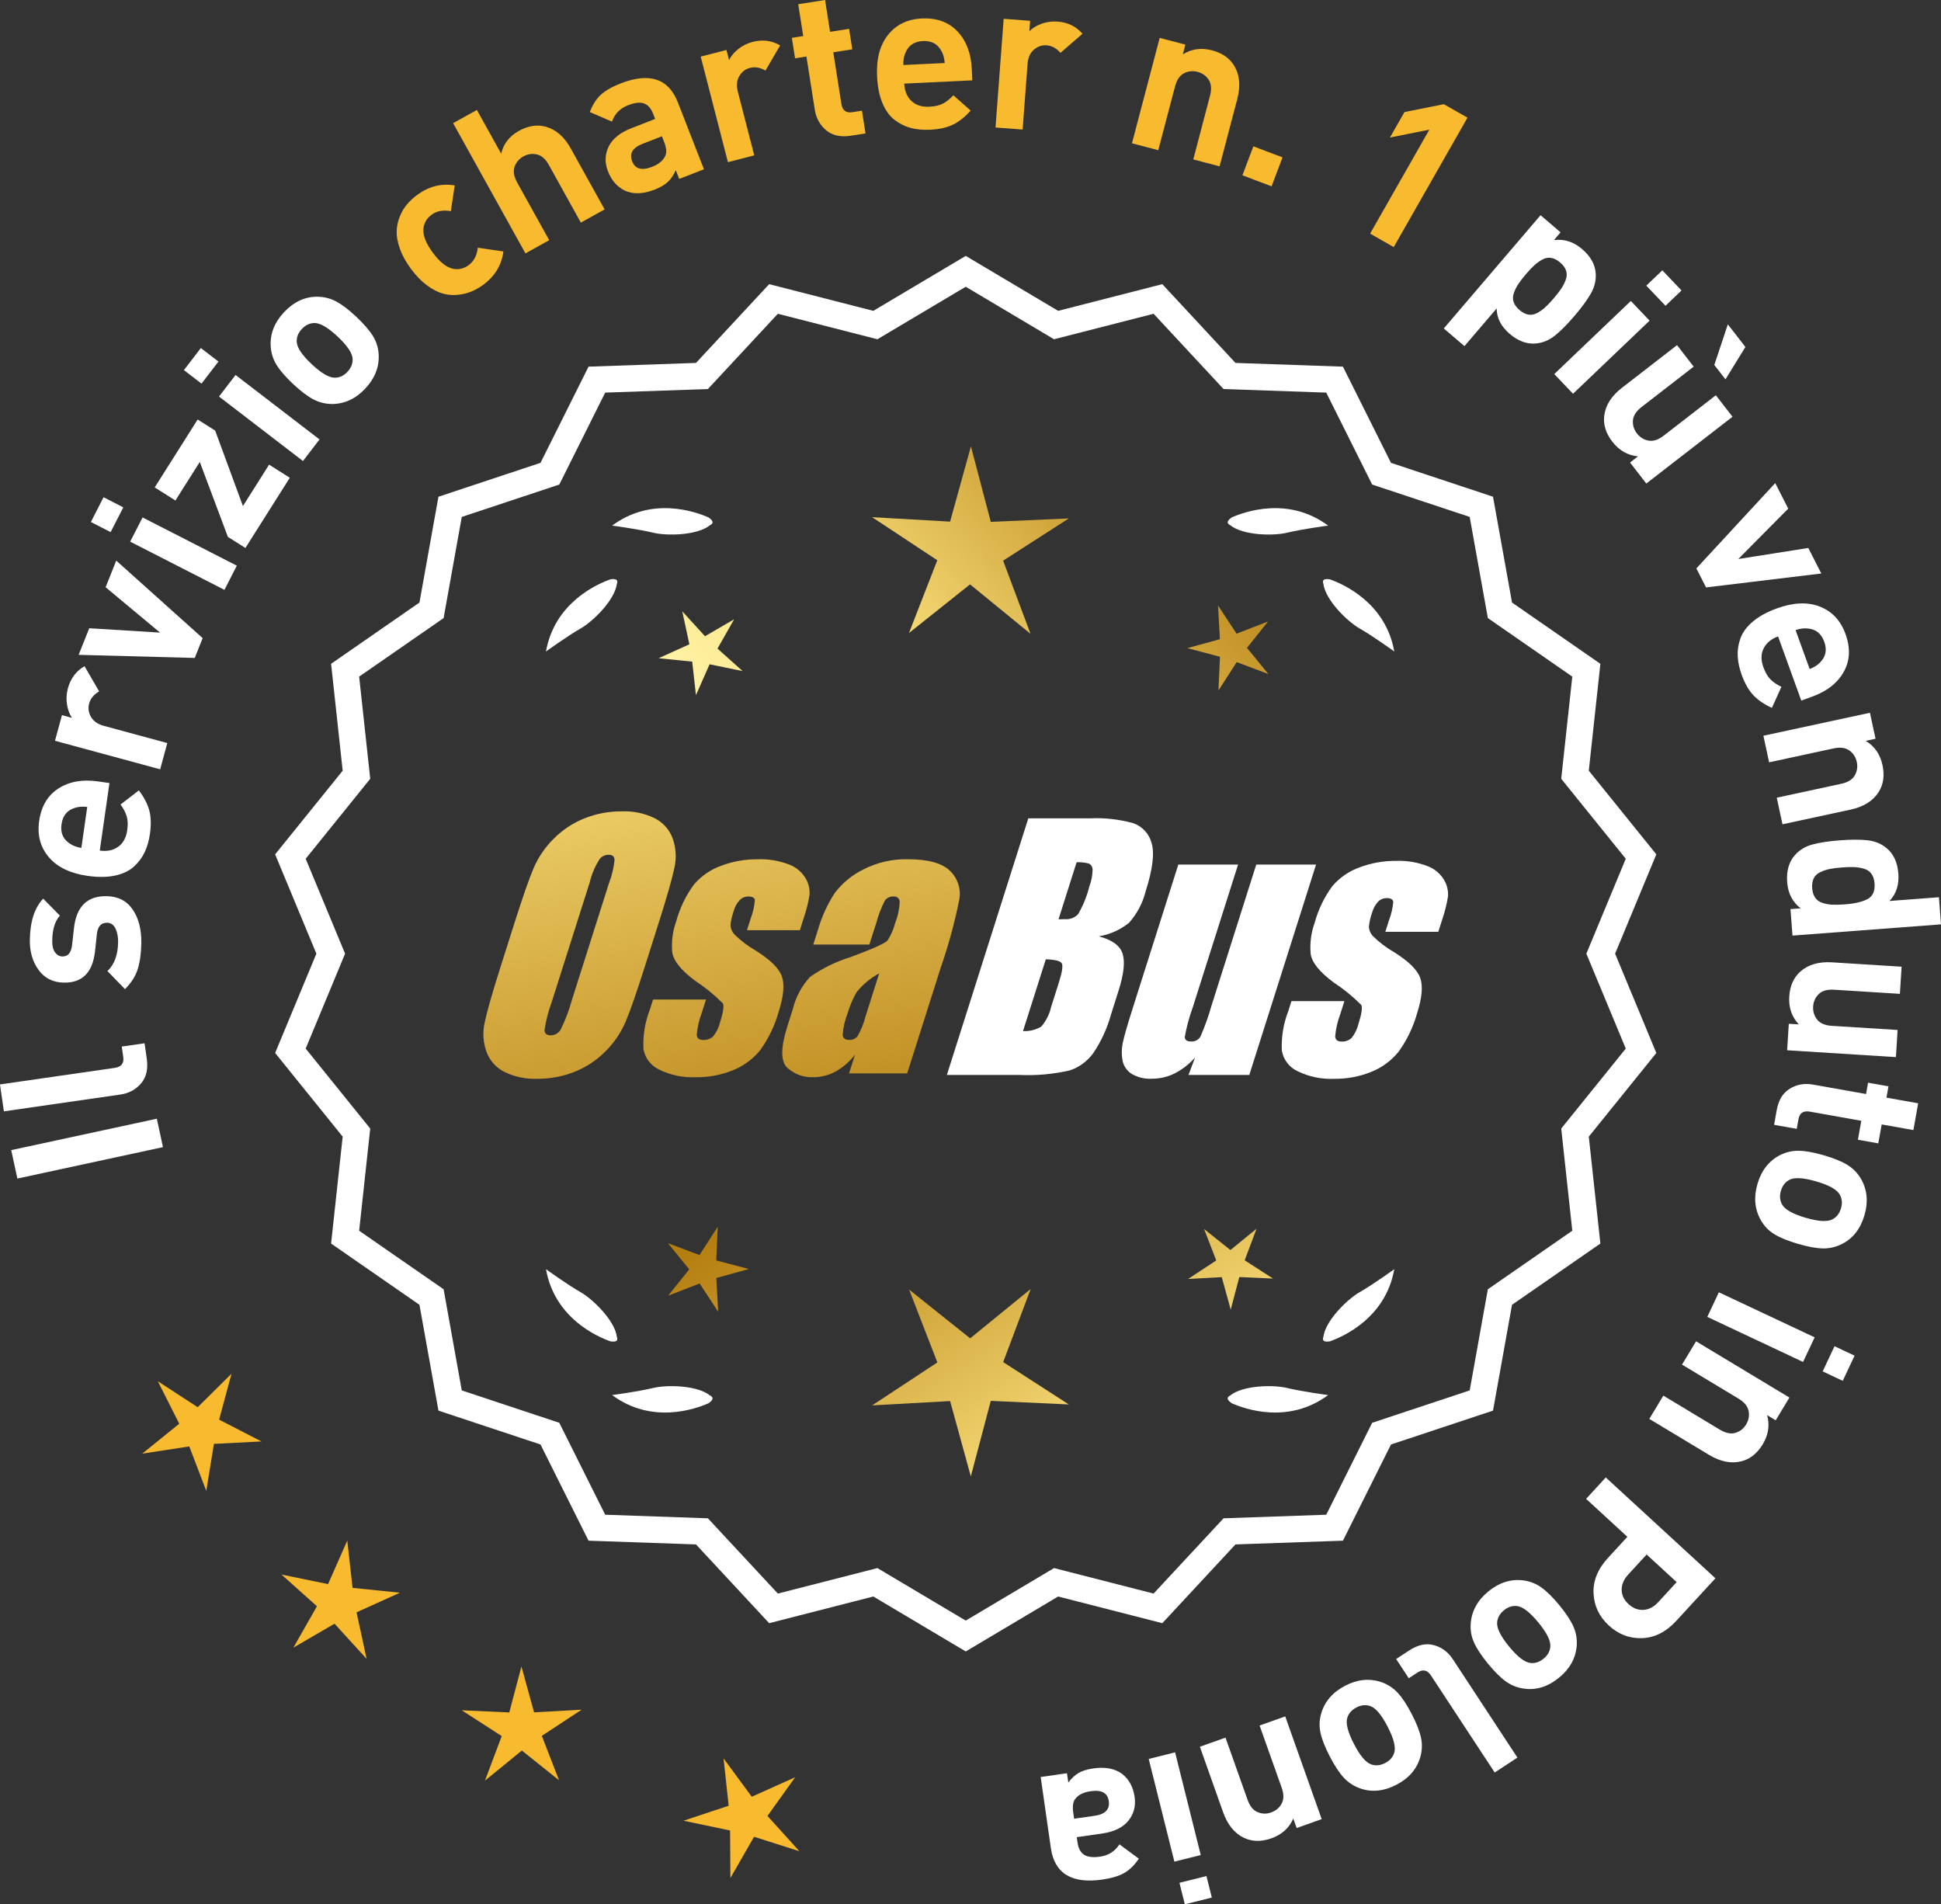 <?xml version="1.0" encoding="UTF-8"?>
<svg id="Layer_2" data-name="Layer 2" xmlns="http://www.w3.org/2000/svg" xmlns:xlink="http://www.w3.org/1999/xlink" viewBox="0 0 176.288 172.932">
  <rect x="0" y="0" width="176.288" height="172.932" fill="#333333" stroke="none"/>
  <defs>
    <style>
      .cls-1 {
        fill: url(#linear-gradient-8);
      }

      .cls-2 {
        fill: url(#linear-gradient-7);
      }

      .cls-3 {
        fill: url(#linear-gradient-5);
      }

      .cls-4 {
        fill: url(#linear-gradient-6);
      }

      .cls-5 {
        fill: url(#linear-gradient-9);
      }

      .cls-6 {
        fill: url(#linear-gradient-4);
      }

      .cls-7 {
        fill: url(#linear-gradient-3);
      }

      .cls-8 {
        fill: url(#linear-gradient-2);
      }

      .cls-9 {
        fill: url(#linear-gradient);
      }

      .cls-10 {
        fill: #f8ba2f;
      }

      .cls-11 {
        fill: #fff;
      }
    </style>
    <linearGradient id="linear-gradient" x1="114.064" y1="196.228" x2="62.639" y2="113.709" gradientUnits="userSpaceOnUse">
      <stop offset="0" stop-color="#f9df7b"/>
      <stop offset=".279" stop-color="#b57e10"/>
      <stop offset=".323" stop-color="#c89d38"/>
      <stop offset=".417" stop-color="#efda86"/>
      <stop offset=".46" stop-color="#fff3a6"/>
      <stop offset=".642" stop-color="#f9df7b"/>
      <stop offset="1" stop-color="#b57e10"/>
    </linearGradient>
    <linearGradient id="linear-gradient-2" x1="127.312" y1="187.973" x2="75.887" y2="105.453" xlink:href="#linear-gradient"/>
    <linearGradient id="linear-gradient-3" x1="148.839" y1="174.557" x2="97.414" y2="92.038" xlink:href="#linear-gradient"/>
    <linearGradient id="linear-gradient-4" x1="48.627" y1="64.178" x2="80.319" y2="235.197" gradientUnits="userSpaceOnUse">
      <stop offset="0" stop-color="#f9df7b"/>
      <stop offset=".279" stop-color="#b57e10"/>
      <stop offset=".284" stop-color="#e5c25b"/>
      <stop offset=".286" stop-color="#f9df7b"/>
      <stop offset=".46" stop-color="#fff3a6"/>
      <stop offset=".642" stop-color="#f9df7b"/>
      <stop offset="1" stop-color="#b57e10"/>
    </linearGradient>
    <linearGradient id="linear-gradient-5" x1="61.135" y1="61.86" x2="92.827" y2="232.879" xlink:href="#linear-gradient-4"/>
    <linearGradient id="linear-gradient-6" x1="73.76" y1="59.521" x2="105.452" y2="230.539" xlink:href="#linear-gradient-4"/>
    <linearGradient id="linear-gradient-7" x1="53.074" y1="113.579" x2="118.85" y2="52.587" xlink:href="#linear-gradient"/>
    <linearGradient id="linear-gradient-8" x1="30.855" y1="89.618" x2="96.631" y2="28.625" xlink:href="#linear-gradient"/>
    <linearGradient id="linear-gradient-9" x1="37.91" y1="97.227" x2="103.687" y2="36.234" xlink:href="#linear-gradient"/>
  </defs>
  <g id="Layer_1-2" data-name="Layer 1">
    <g>
      <g>
        <polygon class="cls-10" points="21.026 124.746 17.957 127.789 14.335 125.432 16.28 129.29 12.919 132.007 17.19 131.35 18.735 135.385 19.429 131.12 23.745 130.898 19.903 128.919 21.026 124.746"/>
        <polygon class="cls-10" points="32.021 144.196 31.541 139.901 29.796 143.855 25.564 142.984 28.784 145.865 26.648 149.622 30.384 147.449 33.296 150.642 32.384 146.418 36.32 144.634 32.021 144.196"/>
        <polygon class="cls-10" points="48.506 155.499 47.36 151.332 46.255 155.51 41.938 155.312 45.569 157.654 44.047 161.699 47.397 158.968 50.773 161.666 49.212 157.636 52.821 155.259 48.506 155.499"/>
        <polygon class="cls-10" points="69.703 164.906 72.221 161.393 68.278 163.163 65.716 159.683 66.181 163.979 62.079 165.341 66.309 166.227 66.337 170.548 68.486 166.799 72.604 168.109 69.703 164.906"/>
      </g>
      <g>
        <path class="cls-11" d="M87.712,149.607l-8.345-4.961-9.405,2.409-6.61-7.111-9.703-.338-4.338-8.685-9.214-3.058-1.716-9.556-7.98-5.53,1.046-9.652-6.098-7.554,3.723-8.967-3.723-8.967,6.098-7.554-1.046-9.652,7.98-5.53,1.716-9.556,9.214-3.058,4.338-8.685,9.703-.338,6.61-7.111,9.405,2.409,8.345-4.961,8.345,4.961,9.405-2.409,6.61,7.111,9.703.338,4.338,8.685,9.214,3.058,1.716,9.556,7.98,5.53-1.046,9.652,6.098,7.554-3.723,8.967,3.723,8.967-6.098,7.554,1.046,9.652-7.98,5.53-1.716,9.556-9.214,3.058-4.338,8.685-9.703.338-6.61,7.111-9.405-2.409-8.345,4.961ZM79.642,142.731l8.07,4.797,8.07-4.797,9.095,2.329,6.392-6.877,9.383-.327,4.195-8.399,8.91-2.957,1.659-9.241,7.716-5.348-1.011-9.334,5.897-7.305-3.6-8.671,3.6-8.671-5.897-7.305,1.011-9.334-7.716-5.348-1.659-9.241-8.91-2.957-4.195-8.399-9.383-.327-6.392-6.877-9.095,2.329-8.07-4.797-8.07,4.797-9.095-2.329-6.392,6.877-9.383.327-4.195,8.399-8.91,2.957-1.659,9.241-7.716,5.348,1.011,9.334-5.897,7.305,3.6,8.671-3.6,8.671,5.897,7.305-1.011,9.334,7.716,5.348,1.659,9.241,8.91,2.957,4.195,8.399,9.383.327,6.392,6.877,9.095-2.329Z"/>
        <path class="cls-11" d="M87.712,149.969l-8.394-4.99-9.459,2.423-6.647-7.152-9.759-.34-4.363-8.735-9.268-3.076-1.726-9.61-8.025-5.562,1.052-9.708-6.134-7.598,3.745-9.018-3.745-9.018,6.134-7.598-1.052-9.708,8.025-5.562,1.726-9.61,9.268-3.076,4.363-8.735,9.759-.34,6.647-7.152,9.459,2.423,8.394-4.99,8.393,4.99,9.459-2.423,6.647,7.152,9.759.34,4.364,8.735,9.267,3.076,1.726,9.61,8.025,5.562-1.052,9.708,6.134,7.598-3.744,9.018,3.744,9.018-6.134,7.598,1.052,9.708-8.025,5.562-1.726,9.61-9.267,3.076-4.364,8.735-9.759.34-6.647,7.152-9.459-2.423-8.393,4.99ZM79.414,144.313l8.298,4.932,8.297-4.932,9.352,2.395,6.571-7.07,9.647-.336,4.313-8.635,9.161-3.041,1.706-9.501,7.934-5.499-1.04-9.597,6.063-7.511-3.701-8.916,3.701-8.915-6.063-7.511,1.04-9.596-7.934-5.499-1.706-9.501-9.161-3.041-4.313-8.636-9.647-.336-6.571-7.07-9.352,2.396-8.297-4.933-8.298,4.933-9.352-2.396-6.571,7.07-9.647.336-4.312,8.636-9.162,3.041-1.706,9.501-7.934,5.499,1.04,9.596-6.063,7.511,3.702,8.915-3.702,8.916,6.063,7.511-1.04,9.597,7.934,5.499,1.706,9.501,9.162,3.041,4.312,8.635,9.647.336,6.571,7.07,9.352-2.395ZM87.712,147.891l-8.118-4.826-9.148,2.343-6.43-6.917-9.438-.329-4.221-8.449-8.963-2.975-1.669-9.295-7.763-5.38,1.018-9.389-5.933-7.349,3.622-8.722-3.622-8.722,5.933-7.349-1.018-9.39,7.763-5.379,1.669-9.295,8.963-2.975,4.221-8.449,9.438-.329,6.43-6.917,9.148,2.344,8.118-4.826,8.117,4.826,9.148-2.343,6.43,6.917,9.438.329,4.221,8.449,8.964,2.975,1.669,9.295,7.762,5.379-1.018,9.39,5.933,7.349-3.622,8.722,3.622,8.722-5.933,7.349,1.018,9.389-7.762,5.38-1.669,9.295-8.964,2.975-4.221,8.449-9.438.329-6.43,6.917-9.148-2.343-8.117,4.826ZM79.689,142.398l8.022,4.769,8.021-4.769,9.041,2.315,6.354-6.835,9.327-.325,4.17-8.349,8.858-2.939,1.649-9.186,7.67-5.316-1.006-9.278,5.862-7.262-3.579-8.62,3.579-8.619-5.862-7.262,1.006-9.278-7.67-5.316-1.649-9.186-8.858-2.94-4.17-8.349-9.327-.325-6.354-6.835-9.041,2.315-8.021-4.769-8.022,4.769-9.041-2.315-6.354,6.835-9.327.325-4.17,8.349-8.857,2.94-1.649,9.186-7.671,5.316,1.006,9.278-5.862,7.262,3.579,8.619-3.579,8.62,5.862,7.262-1.006,9.278,7.671,5.316,1.649,9.186,8.857,2.939,4.17,8.349,9.327.325,6.354,6.835,9.041-2.315Z"/>
      </g>
      <g>
        <polygon class="cls-9" points="65.05 114.458 65.19 111.397 63.53 113.972 60.662 112.893 62.598 115.268 60.685 117.662 63.542 116.555 65.228 119.114 65.058 116.054 68.012 115.242 65.05 114.458"/>
        <polygon class="cls-8" points="93.611 117.054 88.112 121.536 82.57 117.108 85.133 123.722 79.209 127.625 86.292 127.231 88.173 134.071 89.988 127.213 97.074 127.538 91.112 123.693 93.611 117.054"/>
        <polygon class="cls-7" points="113.046 114.448 114.126 111.58 111.75 113.516 109.356 111.603 110.464 114.461 107.905 116.146 110.964 115.976 111.777 118.931 112.56 115.969 115.621 116.109 113.046 114.448"/>
      </g>
      <g>
        <path class="cls-11" d="M111.72,126.733c-.114.057-.184.124-.207.201-.001.001-.002.002-.003.003.001 0.0.001 0.0.002.001-.036.131.066.291.35.488,1.179.524,5.149,1.947,8.764-.74,0,0-2.348-.308-3.726-.643-1.249-.304-4.027-.256-5.179.691Z"/>
        <path class="cls-11" d="M120.18,121.694c0.0.001-0.0.003,0,.004.001-0.0.001-0.0.002-.001.063.12.248.166.589.115,1.217-.428,5.08-2.121,5.862-6.557,0,0-1.918,1.389-3.15,2.091-1.117.637-3.103,2.579-3.29,4.059-.043.12-.049.217-.013.288Z"/>
      </g>
      <g>
        <path class="cls-11" d="M64.5,126.733c.114.057.184.124.207.201.001.001.002.002.003.003-.001 0-.001 0-.002.001.036.131-.066.291-.35.488-1.179.524-5.149,1.947-8.764-.74,0,0,2.348-.308,3.726-.643,1.249-.304,4.027-.256,5.179.691Z"/>
        <path class="cls-11" d="M56.041,121.694c-0.0.001 0.0.003,0,.004-.001-0-.001-0-.002-.001-.063.12-.248.166-.589.115-1.217-.428-5.08-2.121-5.862-6.557,0,0,1.918,1.389,3.15,2.091,1.117.637,3.103,2.579,3.29,4.059.043.12.049.217.013.288Z"/>
      </g>
      <g>
        <path class="cls-11" d="M64.5,47.685c.114-.057.184-.124.207-.201.001-.001.002-.002.003-.003-.001-0-.001-0-.002-.001.036-.131-.066-.291-.35-.488-1.179-.524-5.149-1.947-8.764.74,0,0,2.348.308,3.726.643,1.249.304,4.027.256,5.179-.691Z"/>
        <path class="cls-11" d="M56.041,52.723c-0-.001 0-.003,0-.004-.001 0-.001 0-.002.001-.063-.12-.248-.166-.589-.115-1.217.428-5.08,2.121-5.862,6.557,0,0,1.918-1.389,3.15-2.091,1.117-.637,3.103-2.579,3.29-4.059.043-.12.049-.217.013-.288Z"/>
      </g>
      <g>
        <path class="cls-11" d="M111.72,47.685c-.114-.057-.184-.124-.207-.201-.001-.001-.002-.002-.003-.003.001-0.0.001-0.0.002-.001-.036-.131.066-.291.35-.488,1.179-.524,5.149-1.947,8.764.74,0,0-2.348.308-3.726.643-1.249.304-4.027.256-5.179-.691Z"/>
        <path class="cls-11" d="M120.18,52.723c0-.001-0-.003,0-.004.001 0.0.001 0.0.002.001.063-.12.248-.166.589-.115,1.217.428,5.08,2.121,5.862,6.557,0,0-1.918-1.389-3.15-2.091-1.117-.637-3.103-2.579-3.29-4.059-.043-.12-.049-.217-.013-.288Z"/>
      </g>
      <g id="Group_4" data-name="Group 4">
        <g id="Group_1" data-name="Group 1">
          <path id="Path_1" data-name="Path 1" class="cls-6" d="M58.553,87.816c-.743,2.341-1.321,3.999-1.734,4.975-.429.998-1.045,1.904-1.814,2.67-.793.803-1.741,1.435-2.787,1.858-1.09.438-2.256.658-3.431.648-1.017.039-2.027-.171-2.945-.611-.769-.376-1.363-1.035-1.657-1.839-.308-.854-.365-1.778-.165-2.663.198-.958.677-2.638,1.438-5.039l1.265-3.987c.743-2.341,1.321-3.999,1.734-4.975.429-.998,1.045-1.904,1.814-2.67.793-.803,1.741-1.435,2.787-1.858,1.091-.437,2.256-.656,3.431-.646,1.017-.039,2.027.171,2.945.611.768.377,1.362,1.036,1.657,1.84.308.854.365,1.778.165,2.663-.198.958-.677,2.637-1.438,5.037l-1.266,3.986ZM55.327,80.157c.255-.669.42-1.369.49-2.082-.014-.303-.197-.454-.548-.454-.305.003-.593.136-.794.366-.426.665-.737,1.397-.922,2.166l-3.456,10.883c-.3.811-.515,1.65-.64,2.506,0,.319.194.476.565.476.383-.001.734-.212.915-.548.408-.836.739-1.708.988-2.604l3.398-10.71.003.003Z"/>
          <path id="Path_2" data-name="Path 2" class="cls-3" d="M72.65,84.474h-4.81l.329-1.035c.208-.538.339-1.102.391-1.676-.018-.234-.216-.351-.592-.351-.295-.003-.578.115-.785.325-.254.277-.438.611-.538.973-.15.416-.25.849-.298,1.289.015.339.158.661.399.9.569.552,1.206,1.031,1.894,1.425,1.317.827,2.106,1.604,2.367,2.33.259.728.172,1.789-.271,3.182-.35,1.263-.919,2.454-1.683,3.518-.654.81-1.504,1.439-2.469,1.829-1.077.439-2.23.656-3.393.64-1.148.051-2.29-.186-3.322-.691-.755-.353-1.289-1.052-1.43-1.873-.055-1.217.143-2.433.582-3.57l.293-.922h4.808l-.384,1.21c-.246.642-.398,1.316-.454,2.001.022.307.216.461.574.461.33.02.655-.092.903-.311.308-.381.527-.826.64-1.302.289-.911.373-1.482.251-1.712-.764-.766-1.605-1.451-2.509-2.045-1.291-.958-1.987-1.829-2.088-2.612-.083-.943.039-1.893.359-2.784.329-1.218.883-2.363,1.634-3.376.659-.761,1.503-1.338,2.45-1.676,1.062-.401,2.19-.6,3.325-.589.978-.037,1.953.127,2.864.483.631.24,1.16.689,1.498,1.273.258.444.376.955.34,1.467-.114.719-.291,1.427-.53,2.114l-.348,1.111v-.008Z"/>
          <path id="Path_3" data-name="Path 3" class="cls-4" d="M78.961,85.773h-5.095l.406-1.28c.343-1.213.869-2.366,1.559-3.42.686-.899,1.573-1.626,2.59-2.122,1.245-.636,2.629-.953,4.027-.922,1.836,0,3.11.347,3.822,1.042.696.657,1.021,1.616.867,2.561-.422,2.122-.99,4.212-1.701,6.255l-3.043,9.588h-5.279l.542-1.701c-.481.626-1.083,1.149-1.771,1.536-.626.339-1.326.515-2.038.512-.862.033-1.703-.275-2.341-.856-.611-.57-.611-1.82,0-3.75l.498-1.571c.264-1.09.8-2.096,1.558-2.923,1.131-.798,2.383-1.411,3.707-1.814,2.019-.75,3.134-1.252,3.343-1.508.313-.488.546-1.023.691-1.584.247-.621.386-1.28.41-1.948-.017-.269-.248-.473-.517-.457-.011.001-.021.002-.032.003-.317-.024-.622.121-.805.381-.322.631-.577,1.295-.761,1.979l-.638,1.997ZM79.852,88.392c-.793.427-1.493,1.009-2.056,1.712-.356.627-.637,1.293-.838,1.986-.24.612-.383,1.257-.424,1.913.033.285.223.432.582.432.297.022.586-.104.772-.337.316-.559.557-1.156.717-1.778l1.247-3.928Z"/>
        </g>
        <g id="Group_3" data-name="Group 3">
          <path id="Path_7" data-name="Path 7" class="cls-11" d="M93.388,74.312h5.641c1.319-.059,2.639.092,3.91.446.817.29,1.437.967,1.654,1.807.278.907.098,2.367-.542,4.379-.264,1.057-.78,2.035-1.503,2.849-.794.644-1.742,1.07-2.751,1.236,1.207.319,1.928.841,2.162,1.576s.11,1.862-.373,3.376l-.684,2.162c-.345,1.246-.89,2.429-1.613,3.501-.526.72-1.258,1.262-2.1,1.554-1.523.352-3.088.492-4.649.417h-6.541l7.396-23.304h-.007ZM94.986,87.11l-2.073,6.522c.579.032,1.154-.108,1.654-.402.44-.507.747-1.115.893-1.771l.691-2.173c.318-.999.411-1.603.278-1.814-.132-.212-.611-.329-1.445-.359l.003-.004ZM97.781,78.301l-1.642,5.183c.245-.011.435-.014.57-.014.446.042.887-.119,1.2-.44.459-.785.804-1.631,1.024-2.513.188-.49.289-1.008.3-1.532.004-.229-.116-.442-.314-.556-.368-.102-.75-.144-1.131-.126l-.007-.002Z"/>
          <path id="Path_8" data-name="Path 8" class="cls-11" d="M119.528,78.515l-6.061,19.1h-5.523l.596-1.588c-.519.596-1.147,1.088-1.851,1.449-.638.318-1.342.484-2.056.483-.66.041-1.318-.12-1.885-.461-.422-.281-.712-.723-.801-1.222-.094-.527-.084-1.068.03-1.591.114-.552.428-1.65.951-3.288l4.09-12.884h5.428l-4.126,12.997c-.313.861-.551,1.747-.713,2.648,0,.278.183.417.56.417.344.031.676-.137.856-.432.396-.901.729-1.829.995-2.776l4.079-12.854h5.428l.003.003Z"/>
          <path id="Path_9" data-name="Path 9" class="cls-11" d="M130.629,84.62h-4.81l.329-1.035c.208-.538.339-1.102.391-1.676-.018-.234-.216-.351-.592-.351-.295-.003-.578.115-.784.325-.254.277-.438.611-.538.973-.15.416-.249.848-.297,1.287.015.339.158.661.399.9.569.553,1.205,1.032,1.893,1.426,1.317.827,2.106,1.604,2.367,2.33.259.728.172,1.789-.271,3.182-.35,1.263-.919,2.454-1.683,3.518-.654.809-1.504,1.439-2.469,1.829-1.077.439-2.23.656-3.393.64-1.148.051-2.29-.186-3.322-.691-.755-.353-1.289-1.052-1.43-1.873-.055-1.217.143-2.433.582-3.57l.293-.922h4.81l-.384,1.211c-.246.642-.398,1.316-.454,2.001.022.307.216.461.574.461.33.02.655-.092.903-.311.308-.381.527-.826.64-1.302.289-.911.373-1.482.251-1.712-.764-.766-1.605-1.451-2.509-2.045-1.291-.958-1.987-1.829-2.088-2.612-.083-.943.039-1.893.359-2.784.329-1.218.883-2.363,1.634-3.376.659-.761,1.503-1.338,2.45-1.676,1.062-.401,2.19-.6,3.325-.589.978-.037,1.953.127,2.864.483.632.239,1.163.689,1.503,1.273.258.444.376.955.34,1.467-.114.719-.291,1.427-.53,2.114l-.351,1.108-.004-.005Z"/>
        </g>
      </g>
      <g>
        <path class="cls-11" d="M14.245,101.59l.557,2.582-13.224,2.853-.558-2.582,13.225-2.853Z"/>
        <path class="cls-11" d="M13.129,94.74l.201,1.392c.135.94-.038,1.692-.52,2.254-.481.562-1.105.898-1.871,1.009l-10.587,1.527-.353-2.444,10.437-1.506c.59-.085.843-.416.759-.993l-.136-.94,2.069-.298Z"/>
        <path class="cls-11" d="M9.664,81.381c1.051.015,1.846.418,2.386,1.211.541.793.802,1.804.785,3.032-.012.912-.119,1.696-.317,2.352-.198.656-.588,1.272-1.165,1.846l-1.594-1.637c.63-.6.953-1.476.968-2.628.007-.481-.073-.894-.239-1.239-.166-.344-.42-.519-.762-.523-.544-.008-.854.337-.927,1.032l-.174,1.594c-.217,1.897-1.154,2.835-2.813,2.812-.987-.014-1.755-.395-2.302-1.144-.547-.748-.813-1.655-.8-2.718.022-1.685.428-2.94,1.212-3.765l1.518,1.542c-.449.488-.683,1.251-.696,2.29-.006.469.081.821.262,1.058.18.237.402.357.669.361.494.007.783-.332.869-1.014l.174-1.556c.216-1.96,1.199-2.929,2.947-2.905Z"/>
        <path class="cls-11" d="M9.941,71.109l-.878,6.131c.653.093,1.206-.019,1.661-.338s.731-.817.829-1.494c.072-.501.058-.922-.04-1.263-.099-.34-.286-.703-.564-1.088l1.661-1.278c.464.604.777,1.202.943,1.795.163.593.187,1.31.065,2.15-.09.627-.249,1.183-.479,1.668-.229.485-.558.922-.983,1.309-.427.387-.996.657-1.709.811-.714.154-1.546.162-2.499.025-1.567-.224-2.737-.788-3.51-1.692-.772-.904-1.066-2.001-.881-3.293.191-1.341.778-2.326,1.756-2.954.979-.627,2.178-.84,3.594-.637l1.034.148ZM7.924,73.277c-.428-.048-.791-.023-1.086.075-.721.204-1.137.701-1.25,1.491-.112.79.147,1.384.781,1.782.257.178.597.304,1.021.377l.534-3.724Z"/>
        <path class="cls-11" d="M7.676,60.497l1.328,2.289c-.48.277-.785.647-.911,1.112-.109.403-.054.802.168,1.197.221.395.613.668,1.175.821l5.758,1.561-.646,2.384-9.554-2.59.632-2.329.916.249c-.227-.324-.38-.729-.457-1.217-.078-.487-.051-.975.081-1.464.247-.905.75-1.575,1.511-2.012Z"/>
        <path class="cls-11" d="M10.557,50.908l7.849,7.04-.718,1.8-10.546-.281.964-2.417,6.43.397-4.944-4.12.966-2.418Z"/>
        <path class="cls-11" d="M11.198,46.072l-1.15,2.25-1.794-.917,1.15-2.25,1.794.917ZM21.509,51.367l-1.125,2.199-8.56-4.378,1.125-2.199,8.56,4.379Z"/>
        <path class="cls-11" d="M26.32,43.386l-4.031,6.375-1.591-1.005-2.553-6.807-2.213,3.501-1.88-1.188,3.899-6.167,1.59,1.005,2.523,6.854,2.375-3.758,1.88,1.188Z"/>
        <path class="cls-11" d="M19.841,32.833l-1.54,2.004-1.597-1.227,1.538-2.004,1.599,1.227ZM29.021,39.906l-1.504,1.959-7.626-5.854,1.504-1.959,7.626,5.854Z"/>
        <path class="cls-11" d="M32.35,28.758c.691.65,1.198,1.235,1.52,1.753.32.519.496,1.087.524,1.704.053,1.128-.354,2.153-1.222,3.076-.857.914-1.852,1.38-2.98,1.397-.627.002-1.209-.141-1.748-.429-.536-.288-1.146-.752-1.83-1.395-.684-.642-1.184-1.219-1.5-1.733s-.493-1.084-.531-1.711c-.053-1.127.35-2.148,1.209-3.062.884-.941,1.881-1.412,2.992-1.411.628-.001,1.208.14,1.741.423s1.142.746,1.825,1.387ZM30.658,30.559c-.896-.841-1.607-1.249-2.135-1.224-.413.013-.783.195-1.112.546-.321.342-.476.719-.462,1.13.008.528.46,1.213,1.354,2.054.905.85,1.621,1.262,2.148,1.236.413-.013.778-.19,1.1-.532.329-.351.488-.732.475-1.145-.007-.528-.463-1.217-1.368-2.067Z"/>
        <path class="cls-10" d="M45.721,22.834c-.159,1.235-.77,2.244-1.828,3.026-.337.248-.692.451-1.063.607-.373.156-.789.259-1.249.307-.46.048-.918.009-1.375-.119-.456-.128-.937-.379-1.442-.754-.504-.375-.986-.874-1.446-1.495-.457-.622-.791-1.229-1.001-1.823-.21-.593-.307-1.124-.291-1.592.017-.468.115-.918.293-1.349s.398-.798.662-1.103c.263-.304.563-.581.898-.829,1.071-.79,2.212-1.08,3.42-.87l-.352,2.338c-.696-.132-1.278-.025-1.747.321-.469.346-.719.798-.748,1.355-.024.585.26,1.28.854,2.085.602.815,1.186,1.298,1.753,1.446.541.136,1.046.031,1.515-.315s.742-.87.821-1.574l2.327.337Z"/>
        <path class="cls-10" d="M54.915,19.016l-2.16,1.199-2.905-5.232c-.301-.542-.664-.862-1.087-.96-.425-.098-.831-.039-1.218.176-.398.221-.668.538-.81.949s-.061.889.24,1.431l2.907,5.232-2.16,1.199-6.568-11.827,2.159-1.199,2.205,3.97c.211-.899.747-1.588,1.611-2.068.853-.474,1.675-.597,2.468-.371.913.261,1.661.917,2.244,1.97l3.073,5.531Z"/>
        <path class="cls-10" d="M63.936,15.373l-2.248.876-.311-.796c-.194.442-.434.798-.717,1.064-.284.267-.686.501-1.205.704-1.026.4-1.917.435-2.672.103-.714-.333-1.237-.924-1.568-1.774-.303-.779-.282-1.524.065-2.238.348-.713,1.04-1.272,2.08-1.677l2.141-.835-.179-.46c-.197-.508-.477-.823-.838-.948-.362-.125-.842-.069-1.444.165-.72.281-1.207.776-1.46,1.487l-2.011-.868c.255-.67.591-1.196,1.007-1.575.416-.38,1.014-.722,1.793-1.025,2.62-1.021,4.353-.445,5.199,1.726l2.367,6.072ZM60.31,12.871l-.193-.496-1.753.683c-.909.354-1.225.885-.948,1.593.271.697.872.863,1.805.5.603-.234,1-.559,1.19-.974.158-.293.125-.728-.101-1.307Z"/>
        <path class="cls-10" d="M70.856,4.124l-1.334,2.286c-.479-.282-.95-.363-1.416-.243-.405.104-.724.35-.958.738-.232.387-.277.863-.133,1.427l1.49,5.777-2.392.617-2.472-9.585,2.336-.603.238.92c.168-.357.445-.69.831-1.0.384-.308.822-.526,1.312-.653.907-.233,1.739-.127,2.496.318Z"/>
        <path class="cls-10" d="M78.61,12.116l-1.333.21c-.926.145-1.674-.02-2.241-.494-.568-.475-.912-1.094-1.032-1.857l-.762-4.843-1.032.162-.291-1.858,1.032-.162-.455-2.891,2.44-.383.454,2.89,1.728-.271.291,1.858-1.726.271.736,4.692c.093.588.421.838.984.75l.882-.139.324,2.064Z"/>
        <path class="cls-10" d="M88.312,7.296l-6.186.297c.03.658.246,1.18.645,1.567.399.387.94.563,1.624.531.506-.024.917-.117,1.233-.278.315-.161.635-.414.961-.76l1.569,1.39c-.506.569-1.033.991-1.584,1.265-.551.274-1.251.431-2.099.472-.632.031-1.209-.021-1.729-.154-.521-.134-1.01-.373-1.471-.719-.46-.345-.834-.854-1.12-1.525-.285-.671-.452-1.487-.497-2.449-.077-1.581.257-2.837.998-3.767s1.764-1.426,3.066-1.488c1.354-.065,2.432.324,3.233,1.167s1.236,1.979,1.305,3.409l.05,1.044ZM85.802,5.724c-.033-.429-.127-.78-.279-1.052-.337-.668-.903-.983-1.7-.945s-1.331.406-1.603,1.104c-.126.285-.184.643-.175,1.074l3.757-.181Z"/>
        <path class="cls-10" d="M98.314,3.065l-1.998,1.737c-.362-.421-.782-.65-1.263-.686-.417-.031-.798.099-1.145.391-.345.292-.539.728-.583,1.309l-.446,5.949-2.463-.185.74-9.871,2.405.18-.07.947c.274-.284.644-.51,1.108-.679.463-.168.948-.233,1.453-.195.935.07,1.688.438,2.261,1.103Z"/>
        <path class="cls-10" d="M110.765,15.106l-2.388-.628,1.521-5.789c.158-.6.118-1.082-.12-1.446s-.571-.603-1.001-.715c-.441-.116-.854-.074-1.241.125-.387.2-.659.6-.816,1.2l-1.523,5.788-2.388-.628,2.518-9.573,2.333.613-.231.882c.799-.497,1.682-.619,2.651-.364.942.248,1.622.728,2.037,1.44.478.82.564,1.812.259,2.976l-1.61,6.119Z"/>
        <path class="cls-10" d="M115.489,16.92l-2.648-1.001.994-2.63,2.648,1.001-.994,2.63Z"/>
        <path class="cls-10" d="M126.584,22.438l-2.146-1.223,5.381-9.442-3.579.716,1.317-2.311,3.579-.716,2.146,1.223-6.698,11.754Z"/>
        <path class="cls-11" d="M143.006,28.679c-.665.78-1.262,1.38-1.785,1.798-.524.418-1.096.656-1.711.714-.819.082-1.62-.21-2.399-.877-.779-.666-1.174-1.435-1.179-2.306l-2.925,3.423-1.877-1.604,8.788-10.284,1.819,1.555-.604.708c.924-.126,1.775.144,2.556.81s1.193,1.412,1.24,2.234c.038.617-.107,1.217-.438,1.8-.332.584-.826,1.26-1.485,2.03ZM140.352,27.896c.222-.201.479-.476.777-.822.296-.347.525-.646.69-.896.164-.251.296-.518.396-.799.1-.282.104-.552.018-.811-.088-.258-.266-.502-.537-.732-.269-.23-.537-.369-.807-.415-.269-.046-.534.001-.797.144-.263.142-.506.313-.728.515-.223.202-.481.476-.778.823-.296.347-.526.646-.69.896-.165.251-.299.52-.402.806-.103.287-.111.559-.022.817.087.258.266.502.535.733.27.23.538.369.808.415.269.046.536-.004.803-.15.268-.147.513-.321.735-.523Z"/>
        <path class="cls-11" d="M142.869,35.757l-1.706-1.787,6.955-6.639,1.704,1.787-6.953,6.639ZM151.266,27.768l-1.745-1.828,1.457-1.391,1.744,1.828-1.456,1.391Z"/>
        <path class="cls-11" d="M149.524,43.91l-1.478-1.908.721-.559c-.936-.092-1.71-.534-2.323-1.325-.598-.771-.844-1.565-.74-2.383.119-.941.655-1.781,1.606-2.518l5.003-3.875,1.513,1.953-4.732,3.665c-.49.38-.752.787-.785,1.221-.032.434.087.826.359,1.176.278.361.632.58,1.061.656s.888-.075,1.379-.455l4.731-3.665,1.513,1.953-7.827,6.062ZM156.713,34.45l-1.013-1.307,1.229-3.69,1.594,2.058-1.81,2.939Z"/>
        <path class="cls-11" d="M165.418,52.08l-10.468,1.264-.88-1.727,7.162-7.747,1.182,2.319-4.535,4.574,6.356-1.002,1.183,2.319Z"/>
        <path class="cls-11" d="M163.598,63.619l-2.107-5.824c-.62.224-1.055.584-1.308,1.079-.251.495-.261,1.064-.028,1.708.173.477.382.842.629,1.096.247.254.583.486,1.01.695l-.865,1.909c-.692-.315-1.251-.696-1.676-1.141-.424-.446-.779-1.068-1.069-1.866-.216-.596-.336-1.161-.361-1.697-.025-.537.059-1.076.253-1.618.195-.542.57-1.048,1.128-1.519.557-.471,1.288-.87,2.193-1.198,1.488-.539,2.786-.591,3.894-.156,1.106.435,1.882,1.265,2.326,2.492.461,1.274.407,2.419-.162,3.433s-1.526,1.765-2.873,2.252l-.982.355ZM164.36,60.756c.4-.159.708-.351.923-.576.539-.519.674-1.153.402-1.904s-.781-1.152-1.527-1.205c-.309-.037-.669.013-1.078.147l1.28,3.538Z"/>
        <path class="cls-11" d="M161.891,74.854l-.521-2.414,5.851-1.262c.606-.131,1.019-.385,1.235-.762.216-.377.278-.783.185-1.215-.096-.446-.321-.796-.674-1.05s-.832-.316-1.438-.186l-5.851,1.262-.521-2.415,9.676-2.086.509,2.359-.892.192c.805.487,1.312,1.22,1.524,2.198.204.954.084,1.776-.362,2.469-.516.798-1.36,1.324-2.536,1.577l-6.186,1.333Z"/>
        <path class="cls-11" d="M162.799,84.962l-.182-2.406.928-.07c-.742-.566-1.149-1.355-1.227-2.365-.078-1.036.158-1.86.709-2.474.408-.462.938-.782,1.585-.958.646-.176,1.482-.303,2.505-.38,1.012-.076,1.85-.076,2.516 0s1.236.313,1.712.709c.637.524.993,1.297,1.07,2.32.076,1.011-.191,1.837-.803,2.48l4.49-.339.186,2.463-13.489,1.02ZM167.558,82.125c.922-.069,1.614-.233,2.078-.49.464-.258.668-.727.617-1.409-.027-.354-.118-.642-.275-.865-.156-.224-.378-.378-.663-.464-.286-.087-.58-.138-.879-.153-.3-.016-.677-.006-1.132.028-.455.034-.83.082-1.123.142-.294.06-.579.154-.854.284-.277.128-.475.315-.597.56-.121.244-.168.543-.142.896.027.354.119.642.274.866.157.223.379.381.665.474s.586.146.899.16c.312.015.688.005,1.131-.028Z"/>
        <path class="cls-11" d="M162.313,95.377l.152-2.408.91.057c-.643-.688-.933-1.531-.868-2.53.061-.973.399-1.732,1.019-2.277.711-.628,1.668-.904,2.869-.829l6.314.397-.154,2.465-5.975-.375c-.618-.04-1.084.093-1.395.397-.312.304-.48.677-.509,1.12-.028.455.093.853.363,1.194.271.34.715.53,1.334.569l5.974.375-.154,2.465-9.881-.622Z"/>
        <path class="cls-11" d="M161.13,102.146l.236-1.328c.164-.923.563-1.575,1.198-1.958.633-.382,1.33-.506,2.091-.37l4.827.858.183-1.029,1.852.33-.183,1.028,2.88.513-.433,2.432-2.88-.512-.307,1.721-1.852-.33.307-1.721-4.677-.832c-.587-.104-.93.124-1.029.686l-.156.879-2.058-.366Z"/>
        <path class="cls-11" d="M163.312,112.959c-.913-.267-1.629-.558-2.15-.875-.521-.317-.934-.745-1.238-1.282-.56-.981-.66-2.08-.304-3.296.351-1.204,1.024-2.069,2.022-2.595.56-.286,1.144-.422,1.753-.409.61.013,1.365.151,2.265.414s1.607.552,2.121.867c.516.315.933.744,1.25,1.285.557.981.66,2.074.309,3.277-.362,1.24-1.04,2.112-2.03,2.614-.559.285-1.14.422-1.743.411s-1.355-.148-2.254-.411ZM164.004,110.588c1.18.345,1.998.386,2.457.124.362-.198.609-.528.745-.99.132-.45.098-.855-.101-1.217-.245-.468-.959-.874-2.139-1.218-1.191-.348-2.017-.391-2.475-.129-.362.198-.607.521-.739.972-.136.462-.104.874.095,1.235.246.468.965.875,2.156,1.223Z"/>
        <path class="cls-11" d="M155.062,119.588l1.051-2.235,8.7,4.092-1.052,2.235-8.699-4.092ZM165.542,124.539l1.075-2.287,1.823.857-1.076,2.286-1.822-.857Z"/>
        <path class="cls-11" d="M149.796,128.852l1.275-2.115,5.126,3.088c.532.32,1.006.417,1.422.291.416-.126.739-.379.968-.759.235-.391.312-.8.229-1.227-.082-.427-.391-.801-.922-1.121l-5.126-3.088,1.274-2.116,8.479,5.108-1.245,2.066-.78-.47c.252.907.119,1.788-.396,2.645-.504.836-1.155,1.353-1.954,1.551-.922.229-1.897.032-2.928-.588l-5.421-3.265Z"/>
        <path class="cls-11" d="M149.15,148.761c-1.142.043-2.15-.338-3.026-1.144-.877-.806-1.341-1.78-1.393-2.92-.054-1.141.384-2.215,1.31-3.222l1.762-1.916-3.748-3.447,1.787-1.944,9.958,9.157-3.549,3.86c-.926,1.007-1.958,1.532-3.101,1.576ZM147.285,144.375c.007.488.216.921.626,1.298.411.377.862.551,1.354.521s.939-.264,1.342-.702l1.673-1.818-2.728-2.507-1.672,1.818c-.402.438-.601.901-.595,1.389Z"/>
        <path class="cls-11" d="M135.157,151.097c-.603-.735-1.029-1.38-1.28-1.936-.251-.556-.351-1.142-.3-1.758.093-1.125.63-2.089,1.607-2.892.97-.796,2.016-1.129,3.137-1.0.622.079,1.182.296,1.677.651.497.355,1.042.895,1.637,1.619s1.017,1.362,1.262,1.913c.248.551.35,1.139.306,1.765-.092,1.125-.623,2.085-1.592,2.88-1,.82-2.051,1.157-3.151,1.013-.622-.08-1.18-.294-1.672-.644-.492-.35-1.035-.887-1.63-1.611ZM137.066,149.529c.779.95,1.433,1.446,1.96,1.489.41.04.801-.092,1.173-.397.362-.297.563-.651.604-1.062.06-.525-.299-1.262-1.078-2.212-.788-.96-1.445-1.461-1.972-1.504-.41-.04-.797.088-1.158.386-.372.305-.579.663-.618,1.073-.062.525.302,1.267,1.089,2.227Z"/>
        <path class="cls-11" d="M126.801,150.657l1.175-.772c.794-.521,1.548-.684,2.262-.485s1.282.62,1.707,1.266l5.872,8.941-2.063,1.355-5.79-8.813c-.326-.498-.732-.586-1.221-.267l-.794.521-1.147-1.747Z"/>
        <path class="cls-11" d="M120.781,159.513c-.437-.844-.721-1.563-.85-2.16-.13-.596-.105-1.189.073-1.781.325-1.081,1.051-1.912,2.175-2.494,1.114-.576,2.206-.685,3.275-.325.593.207,1.095.536,1.505.986.412.45.833,1.092,1.264,1.924s.709,1.543.836,2.134c.127.59.104,1.187-.069,1.79-.324,1.081-1.044,1.91-2.157,2.485-1.147.594-2.245.705-3.293.334-.592-.208-1.092-.534-1.5-.979-.408-.444-.829-1.083-1.259-1.916ZM122.975,158.378c.564,1.091,1.1,1.712,1.606,1.864.393.125.803.077,1.23-.144.417-.216.687-.52.812-.912.169-.501-.03-1.297-.594-2.388-.569-1.103-1.107-1.73-1.614-1.881-.394-.125-.797-.08-1.215.136-.426.221-.702.527-.828.921-.168.5.032,1.302.603,2.405Z"/>
        <path class="cls-11" d="M108.976,158.622l2.327-.827,2.004,5.64c.207.585.512.96.914,1.127.401.166.812.175,1.229.027.431-.153.749-.421.955-.803.208-.383.207-.867-.001-1.452l-2.003-5.64,2.327-.827,3.313,9.328-2.274.808-.305-.859c-.38.861-1.041,1.458-1.983,1.793-.919.326-1.751.312-2.496-.041-.856-.408-1.485-1.179-1.89-2.312l-2.117-5.962Z"/>
        <path class="cls-11" d="M104.33,159.729l2.396-.599,2.331,9.327-2.396.599-2.331-9.327ZM107.122,170.978l2.451-.613.489,1.954-2.453.613-.487-1.954Z"/>
        <path class="cls-11" d="M94.518,161.372l2.389-.343.121.847c.29-.387.603-.679.939-.874s.782-.333,1.333-.412c1.091-.156,1.966.013,2.625.507.62.487.995,1.182,1.125,2.084.118.828-.072,1.549-.573,2.165-.5.616-1.302,1.002-2.405,1.161l-2.275.326.069.489c.077.539.278.91.603,1.113.323.203.804.259,1.443.167.766-.11,1.353-.481,1.76-1.116l1.761,1.302c-.401.595-.847,1.03-1.339,1.305-.49.275-1.15.473-1.979.591-2.783.399-4.341-.555-4.672-2.861l-.925-6.451ZM97.48,164.632l.075.527,1.862-.267c.965-.138,1.394-.584,1.286-1.336-.106-.74-.654-1.039-1.645-.896-.64.092-1.101.318-1.381.678-.221.249-.287.68-.198,1.295Z"/>
      </g>
      <g>
        <polygon class="cls-2" points="113.256 58.831 115.168 56.437 112.311 57.544 110.625 54.986 110.795 58.045 107.841 58.858 110.803 59.641 110.663 62.702 112.324 60.127 115.191 61.206 113.256 58.831"/>
        <polygon class="cls-1" points="66.679 56.236 64.03 57.776 61.965 55.512 62.612 58.508 59.821 59.772 62.869 60.083 63.209 63.128 64.447 60.325 67.448 60.942 65.165 58.899 66.679 56.236"/>
        <polygon class="cls-5" points="89.987 47.392 88.183 40.532 86.292 47.369 79.209 46.965 85.127 50.876 82.555 57.487 88.103 53.067 93.596 57.557 91.107 50.914 97.074 47.078 89.987 47.392"/>
      </g>
    </g>
  </g>
</svg>
